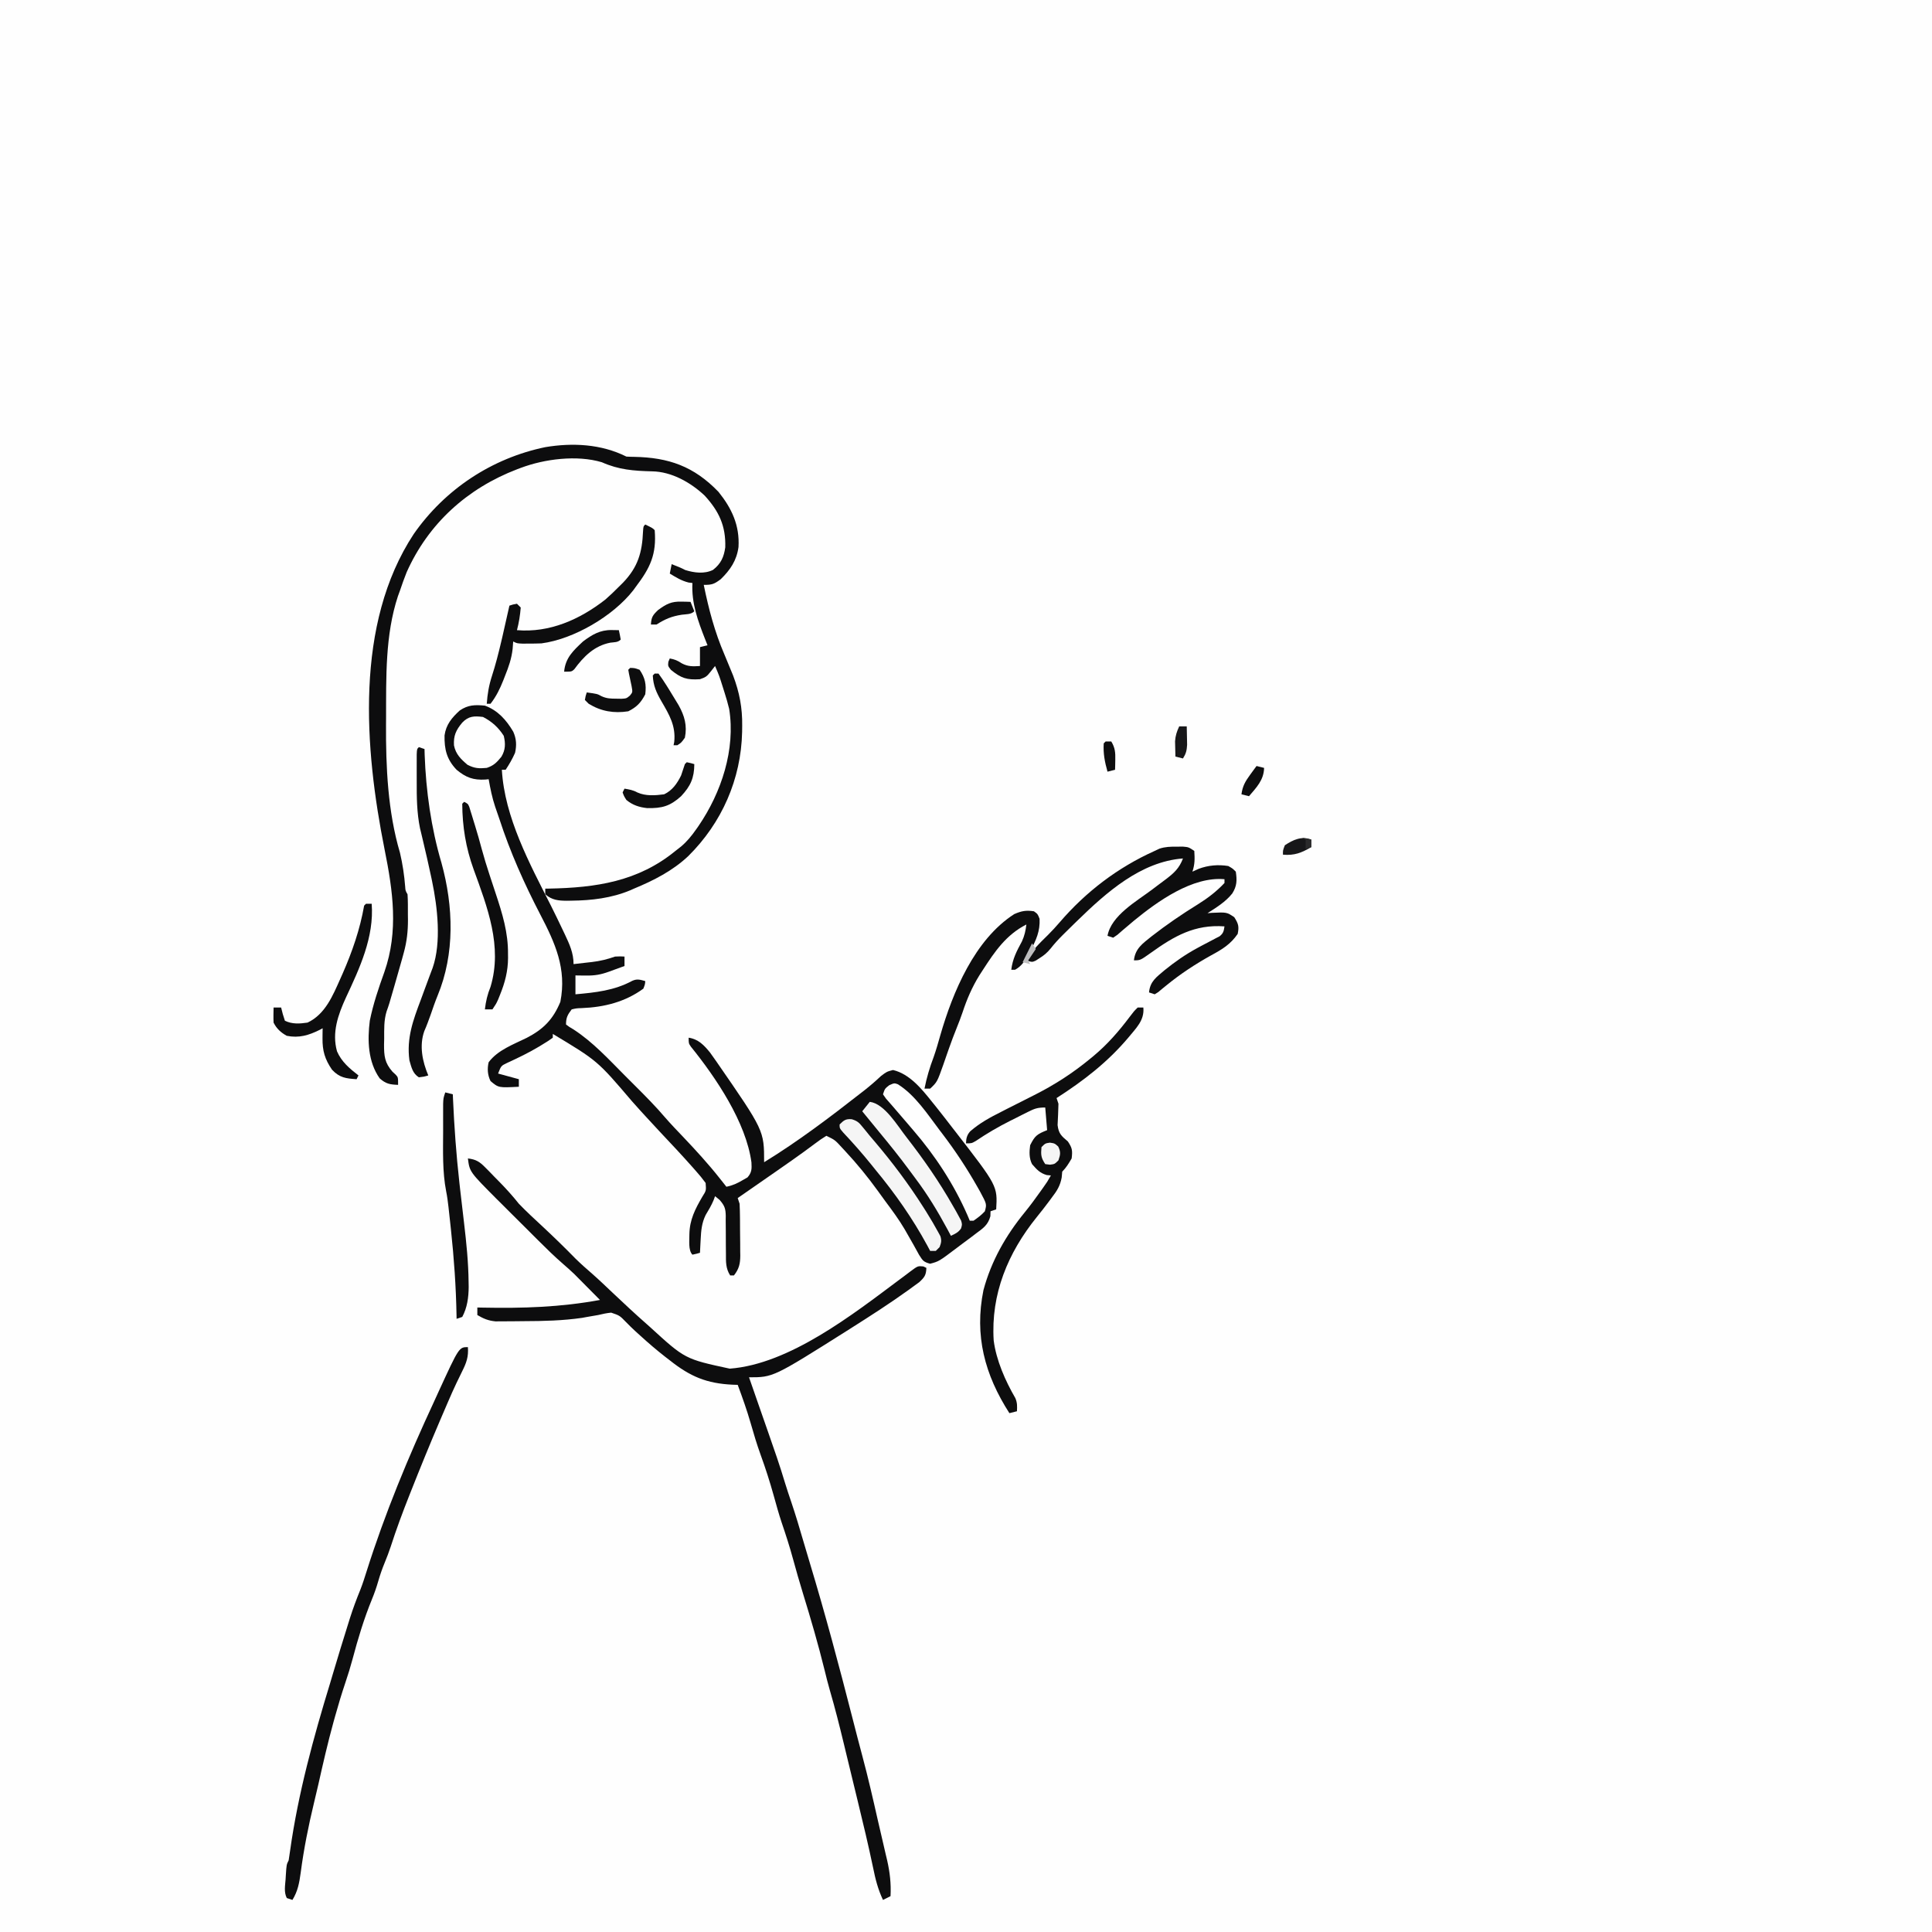 <svg version="1.1" xmlns="http://www.w3.org/2000/svg" width="1024" height="1024">
<rect width="100%" height="100%" fill="#808080" stroke="none"/>
<path d="M0 0 C337.92 0 675.84 0 1024 0 C1024 337.92 1024 675.84 1024 1024 C686.08 1024 348.16 1024 0 1024 C0 686.08 0 348.16 0 0 Z " fill="#FEFEFE" transform="translate(0,0)"/>
<path d="M0 0 C6.882 2.514 11.383 7.639 15.043 13.832 C16.723 17.637 16.885 20.954 16 25 C14.595 28.188 12.921 31.097 11 34 C10.34 34 9.68 34 9 34 C10.422 59.228 23.773 83.856 35.012 106.035 C37.198 110.368 39.298 114.739 41.375 119.125 C41.709 119.824 42.043 120.523 42.387 121.243 C44.849 126.469 47 131.123 47 137 C49.543 136.716 52.084 136.423 54.625 136.125 C55.338 136.046 56.051 135.968 56.785 135.887 C61.095 135.373 64.887 134.452 69 133 C71.875 132.875 71.875 132.875 74 133 C74 134.65 74 136.3 74 138 C72.229 138.646 70.458 139.292 68.688 139.938 C67.208 140.477 67.208 140.477 65.699 141.027 C61.454 142.557 58.329 143.111 53.812 143.062 C52.726 143.053 51.639 143.044 50.52 143.035 C49.688 143.024 48.857 143.012 48 143 C48 146.3 48 149.6 48 153 C58.618 152.054 68.573 151.021 78.121 145.852 C80.691 144.687 82.343 145.262 85 146 C84.859 147.777 84.859 147.777 84 150 C74.324 157.074 63.216 159.842 51.375 160.312 C48.487 160.415 48.487 160.415 46 161 C43.801 163.871 43 165.409 43 169 C44.685 170.279 44.685 170.279 46.875 171.562 C57.206 178.224 65.694 187.534 74.333 196.202 C76.191 198.066 78.055 199.925 79.92 201.783 C85.253 207.114 90.537 212.431 95.427 218.177 C98.494 221.731 101.766 225.099 105 228.5 C111.759 235.609 118.345 242.805 124.438 250.5 C125.117 251.356 125.796 252.212 126.496 253.094 C126.992 253.723 127.489 254.352 128 255 C131.299 254.342 133.867 253.166 136.75 251.438 C137.549 250.982 138.348 250.527 139.172 250.059 C141.489 247.45 141.476 245.502 141.28 242.086 C138.428 220.827 122.43 197.127 109.195 180.77 C108 179 108 179 108 176 C113.112 176.757 116.157 179.964 119.324 183.855 C120.122 184.959 120.909 186.07 121.688 187.188 C122.114 187.794 122.54 188.401 122.98 189.026 C148 225.211 148 225.211 148 242 C166.016 230.949 182.932 218.14 199.562 205.125 C200.145 204.67 200.728 204.215 201.329 203.747 C204.329 201.386 207.17 198.939 209.938 196.312 C213 194 213 194 216.312 193.125 C225.115 195.214 231.534 203.159 237 210 C237.821 211.02 238.642 212.039 239.488 213.09 C242.368 216.694 245.187 220.344 248 224 C248.465 224.597 248.93 225.195 249.409 225.81 C271.71 254.573 271.71 254.573 271 267 C270.01 267.33 269.02 267.66 268 268 C267.974 268.87 267.948 269.74 267.922 270.637 C266.633 275.341 264.067 276.983 260.25 279.812 C259.579 280.326 258.908 280.839 258.217 281.368 C256.158 282.931 254.081 284.467 252 286 C251.378 286.47 250.756 286.941 250.115 287.425 C240.677 294.552 240.677 294.552 235.988 295.805 C232.42 294.844 232.08 294.141 230.141 291.117 C229.157 289.381 228.195 287.633 227.25 285.875 C226.197 284.021 225.14 282.169 224.078 280.32 C223.558 279.408 223.038 278.496 222.502 277.556 C219.451 272.364 215.893 267.557 212.291 262.739 C210.919 260.89 209.578 259.021 208.238 257.148 C202.873 249.725 197.185 242.765 190.938 236.062 C190.294 235.37 189.651 234.677 188.988 233.963 C185.528 230.197 185.528 230.197 181 228 C178.887 229.273 177.015 230.573 175.062 232.062 C173.806 232.991 172.548 233.918 171.289 234.844 C170.605 235.35 169.921 235.857 169.216 236.379 C165.169 239.339 161.05 242.195 156.938 245.062 C156.087 245.657 155.237 246.251 154.361 246.864 C147.588 251.597 140.801 256.309 134 261 C134.33 261.99 134.66 262.98 135 264 C135.12 266.455 135.188 268.88 135.203 271.336 C135.209 272.052 135.215 272.769 135.22 273.507 C135.23 275.021 135.236 276.536 135.24 278.051 C135.25 280.36 135.281 282.668 135.312 284.977 C135.319 286.451 135.324 287.924 135.328 289.398 C135.34 290.085 135.353 290.772 135.366 291.479 C135.346 295.801 134.703 298.588 132 302 C131.34 302 130.68 302 130 302 C127.642 298.325 127.736 294.787 127.762 290.566 C127.746 289.098 127.73 287.63 127.713 286.162 C127.696 283.86 127.688 281.559 127.695 279.257 C127.697 277.026 127.669 274.797 127.637 272.566 C127.652 271.541 127.652 271.541 127.668 270.495 C127.587 266.533 127.077 265.091 124.46 262.027 C123.648 261.358 122.836 260.689 122 260 C121.732 260.722 121.464 261.444 121.188 262.188 C120.008 264.981 118.558 267.404 117 270 C114.956 274.202 114.586 278.211 114.375 282.812 C114.317 283.852 114.317 283.852 114.258 284.912 C114.164 286.608 114.081 288.304 114 290 C112.063 290.562 112.063 290.562 110 291 C107.696 288.696 108.456 283.313 108.389 280.148 C108.536 272.437 111.445 266.843 115.25 260.293 C117.313 257.033 117.313 257.033 117 253 C115.361 250.752 113.727 248.746 111.875 246.688 C111.072 245.773 111.072 245.773 110.252 244.84 C104.522 238.362 98.593 232.065 92.662 225.771 C90.15 223.095 87.666 220.394 85.188 217.688 C84.297 216.716 83.406 215.744 82.488 214.742 C80.953 213.05 79.427 211.349 77.918 209.633 C59.688 188.232 59.688 188.232 36 174 C36 174.66 36 175.32 36 176 C33.648 177.699 33.648 177.699 30.375 179.688 C29.799 180.039 29.223 180.391 28.63 180.753 C23.198 184.009 17.554 186.723 11.801 189.359 C8.599 190.893 8.599 190.893 7 195 C10.63 195.99 14.26 196.98 18 198 C18 199.32 18 200.64 18 202 C7.249 202.564 7.249 202.564 3 199 C1.421 195.842 1.181 192.393 2 189 C6.884 182.495 15.077 179.598 22.186 176.08 C31.034 171.505 36.171 166.27 40 157 C43.444 139.463 37.26 125.874 29.355 110.694 C20.842 94.304 13.384 77.603 7.662 60.013 C6.951 57.851 6.197 55.707 5.438 53.562 C3.837 48.794 2.878 43.946 2 39 C1.443 39.058 0.886 39.116 0.312 39.176 C-6.14 39.557 -10.032 38.112 -15 34 C-20.226 28.499 -21.523 23.218 -21.383 15.789 C-20.594 10.043 -17.504 6.364 -13.312 2.562 C-8.86 -0.446 -5.284 -0.491 0 0 Z " fill="#0D0D0E" transform="translate(257,374)"/>
<path d="M0 0 C1.369 0.093 2.741 0.132 4.113 0.141 C22.428 0.482 35.767 5.149 48.812 18.688 C55.885 27.484 60.087 36.483 59.422 47.938 C58.437 55.088 55.121 59.996 50 65 C46.49 67.591 45.467 68 41 68 C43.666 80.954 46.768 92.85 52 105 C53.059 107.514 54.095 110.036 55.125 112.562 C55.84 114.297 55.84 114.297 56.57 116.066 C59.94 124.993 61.512 133.201 61.375 142.75 C61.363 143.804 61.35 144.858 61.338 145.945 C60.802 170.974 50.57 194.186 32.726 211.819 C24.445 219.591 14.431 224.686 4 229 C3.362 229.285 2.724 229.57 2.066 229.863 C-7.841 234.018 -18.479 235.274 -29.125 235.375 C-29.93 235.389 -30.736 235.403 -31.566 235.417 C-36.124 235.381 -39.383 235.094 -43 232 C-43 231.01 -43 230.02 -43 229 C-42.367 228.991 -41.734 228.981 -41.083 228.972 C-16.158 228.512 6.189 225.243 26 209 C27.483 207.84 27.483 207.84 28.996 206.656 C32.139 204.017 34.585 200.972 36.938 197.625 C37.366 197.017 37.794 196.409 38.235 195.783 C50.343 178.069 57.937 155.186 54.469 133.711 C53.753 130.761 52.927 127.89 52 125 C51.478 123.349 51.478 123.349 50.945 121.664 C49.236 116.227 49.236 116.227 47 111 C45.855 112.454 45.855 112.454 44.688 113.938 C42.733 116.421 42.143 116.952 39 118 C32.081 118.446 29.043 117.483 23.625 113.062 C22 111 22 111 22.25 108.75 C22.621 107.884 22.621 107.884 23 107 C25.569 107.476 27.119 108.08 29.312 109.562 C32.699 111.374 35.215 111.223 39 111 C39 107.7 39 104.4 39 101 C40.32 100.67 41.64 100.34 43 100 C42.59 98.973 42.18 97.945 41.758 96.887 C37.942 87.145 34.424 77.654 35 67 C34.319 66.918 33.639 66.835 32.938 66.75 C29.125 65.777 26.359 64.042 23 62 C23.33 60.35 23.66 58.7 24 57 C29 59 29 59 31.188 60.125 C35.932 61.601 41.321 62.326 45.91 60.055 C50.112 56.772 51.685 53.254 52.406 48.09 C52.742 36.793 49.087 28.976 41.5 20.688 C34.101 13.716 23.968 7.979 13.621 7.824 C3.967 7.578 -4.072 6.998 -13 3 C-26.176 -0.955 -43.365 1.239 -56 6 C-56.965 6.362 -56.965 6.362 -57.95 6.731 C-84.242 16.822 -104.89 35.361 -116.469 61.289 C-117.749 64.499 -118.898 67.725 -120 71 C-120.538 72.473 -120.538 72.473 -121.086 73.977 C-127.905 94.639 -127.301 117.073 -127.375 138.562 C-127.383 139.673 -127.391 140.783 -127.399 141.926 C-127.523 164.519 -126.457 188.208 -120 210 C-118.608 215.964 -117.719 221.863 -117.246 227.969 C-117.108 230.065 -117.108 230.065 -116 232 C-115.757 235.515 -115.815 239.04 -115.812 242.562 C-115.8 243.527 -115.788 244.492 -115.775 245.486 C-115.763 251.632 -116.364 257.086 -118 263 C-118.437 264.597 -118.437 264.597 -118.882 266.226 C-119.901 269.886 -120.947 273.537 -122 277.188 C-122.356 278.432 -122.712 279.677 -123.078 280.959 C-125.802 290.448 -125.802 290.448 -127.096 294.062 C-128.566 298.839 -128.369 303.537 -128.375 308.5 C-128.399 309.52 -128.424 310.539 -128.449 311.59 C-128.473 317.733 -128.093 321.324 -124 326 C-123.423 326.536 -122.845 327.072 -122.25 327.625 C-121 329 -121 329 -121 333 C-125.338 332.83 -127.456 332.483 -130.75 329.562 C-136.986 320.795 -137.312 309.346 -136 299 C-134.22 290.195 -131.313 281.605 -128.266 273.168 C-120.706 251.53 -123.718 230.231 -128.158 208.249 C-138.837 154.767 -144.079 88.731 -112.716 41.048 C-96.16 17.295 -71.312 0.868 -43 -5 C-28.526 -7.42 -13.363 -6.681 0 0 Z " fill="#0D0D0E" transform="translate(332,242)"/>
<path d="M0 0 C4.331 0.502 6.257 1.769 9.285 4.859 C10.063 5.646 10.841 6.432 11.643 7.242 C12.84 8.484 12.84 8.484 14.062 9.75 C14.865 10.562 15.667 11.374 16.494 12.211 C20.218 16.005 23.695 19.833 27 24 C31.025 28.191 35.307 32.108 39.562 36.062 C45.563 41.656 51.424 47.352 57.156 53.219 C59.98 55.98 62.906 58.559 65.89 61.144 C69.472 64.295 72.916 67.59 76.375 70.875 C82.509 76.67 88.66 82.43 95 88 C95.516 88.458 96.032 88.917 96.563 89.389 C115.055 106.302 115.055 106.302 138.781 111.414 C170.492 109.021 204.156 82.578 228.957 64.059 C229.595 63.587 230.233 63.115 230.891 62.63 C232.098 61.734 233.297 60.827 234.486 59.907 C238.474 56.948 238.474 56.948 241.391 57.234 C242.187 57.613 242.187 57.613 243 58 C242.847 61.841 242.079 62.927 239.211 65.586 C237.944 66.532 236.664 67.46 235.375 68.375 C234.676 68.884 233.978 69.393 233.258 69.917 C223.426 76.984 213.226 83.523 203 90 C202.3 90.445 201.6 90.889 200.879 91.348 C161.816 116 161.816 116 149 116 C149.2 116.576 149.401 117.153 149.607 117.746 C150.034 118.972 150.034 118.972 150.469 120.223 C150.789 121.143 151.109 122.062 151.438 123.01 C152.154 125.068 152.87 127.127 153.585 129.185 C155.44 134.523 157.3 139.859 159.172 145.191 C162.288 154.081 165.384 162.955 168.078 171.984 C169.132 175.43 170.281 178.837 171.438 182.25 C173.698 188.95 175.719 195.706 177.688 202.496 C178.826 206.421 179.999 210.335 181.182 214.248 C189.41 241.487 196.748 268.955 203.797 296.52 C205.535 303.314 207.281 310.104 209.101 316.877 C212.093 328.024 214.667 339.262 217.208 350.52 C218.028 354.121 218.87 357.717 219.715 361.312 C220.269 363.708 220.822 366.104 221.375 368.5 C221.638 369.603 221.901 370.706 222.172 371.842 C223.653 378.34 224.352 384.336 224 391 C222.68 391.66 221.36 392.32 220 393 C217.34 387.39 215.972 381.946 214.75 375.875 C212.255 363.981 209.444 352.179 206.556 340.374 C205.405 335.67 204.265 330.963 203.128 326.255 C202.244 322.596 201.357 318.938 200.471 315.28 C200.038 313.494 199.606 311.708 199.176 309.921 C196.909 300.526 194.552 291.19 191.842 281.912 C190.819 278.376 189.925 274.828 189.062 271.25 C185.691 257.546 181.742 244.033 177.591 230.547 C175.754 224.555 174.016 218.548 172.375 212.5 C170.587 205.922 168.52 199.486 166.312 193.035 C164.727 188.28 163.407 183.452 162.062 178.625 C160.033 171.364 157.765 164.261 155.182 157.179 C153.157 151.582 151.467 145.922 149.835 140.2 C147.861 133.352 145.487 126.678 143 120 C142.117 119.974 141.234 119.948 140.324 119.922 C126.477 119.267 117.789 115.575 107 107 C106.166 106.358 105.332 105.716 104.473 105.055 C99.943 101.519 95.624 97.806 91.375 93.938 C89.998 92.688 89.998 92.688 88.594 91.414 C86.973 89.906 85.384 88.364 83.844 86.773 C80.427 83.255 80.427 83.255 75.93 81.727 C73.545 81.957 71.329 82.437 69 83 C67.065 83.346 65.127 83.679 63.188 84 C62.294 84.165 61.401 84.33 60.48 84.5 C50.316 85.96 40.149 86.214 29.898 86.24 C27.607 86.25 25.318 86.281 23.027 86.312 C21.552 86.319 20.077 86.324 18.602 86.328 C17.285 86.337 15.968 86.347 14.612 86.356 C10.757 85.976 8.319 84.945 5 83 C5 81.68 5 80.36 5 79 C6.461 79.031 6.461 79.031 7.952 79.063 C29.069 79.477 49.166 78.858 70 75 C67.504 72.475 65.003 69.956 62.5 67.438 C61.804 66.733 61.108 66.029 60.391 65.303 C59.695 64.603 58.998 63.904 58.281 63.184 C57.653 62.55 57.024 61.916 56.377 61.263 C54.383 59.365 52.353 57.563 50.27 55.765 C45.801 51.878 41.596 47.758 37.406 43.574 C36.22 42.393 36.22 42.393 35.009 41.187 C33.348 39.531 31.687 37.873 30.028 36.213 C27.512 33.7 24.989 31.194 22.465 28.689 C20.841 27.068 19.217 25.446 17.594 23.824 C16.851 23.088 16.108 22.353 15.342 21.595 C0.9 7.09 0.9 7.09 0 0 Z " fill="#0D0D0E" transform="translate(248,614)"/>
<path d="M0 0 C0.99 0 1.98 0 3 0 C3.649 6.846 -0.893 10.949 -5 16 C-15.997 29.028 -28.716 38.828 -43 48 C-42.67 48.99 -42.34 49.98 -42 51 C-42.087 54.783 -42.259 58.557 -42.453 62.336 C-41.889 66.899 -40.439 68.086 -37 71 C-34.644 74.534 -34.51 75.836 -35 80 C-36.5 82.565 -37.892 84.892 -40 87 C-40.141 88.558 -40.141 88.558 -40.285 90.148 C-41.094 94.508 -42.8 97.195 -45.438 100.625 C-45.884 101.231 -46.331 101.838 -46.791 102.462 C-48.974 105.406 -51.219 108.29 -53.535 111.129 C-68.806 130.078 -77.865 151.851 -76.326 176.459 C-74.978 186.973 -70.14 197.923 -64.848 207.027 C-63.805 209.454 -63.85 211.386 -64 214 C-65.32 214.33 -66.64 214.66 -68 215 C-81.055 194.677 -86.649 173.915 -81.746 149.773 C-77.58 134.287 -69.901 120.824 -59.828 108.512 C-56.853 104.867 -54.098 101.085 -51.375 97.25 C-50.949 96.653 -50.523 96.056 -50.084 95.441 C-47.875 92.323 -47.875 92.323 -46 89 C-46.722 88.938 -47.444 88.876 -48.188 88.812 C-51.878 87.746 -53.496 85.852 -56 83 C-57.609 79.783 -57.467 76.489 -57 73 C-54.479 67.958 -53.411 67.164 -48 65 C-48.495 59.06 -48.495 59.06 -49 53 C-53.146 53 -54.643 53.57 -58.254 55.379 C-59.274 55.889 -60.294 56.399 -61.346 56.924 C-62.407 57.465 -63.469 58.005 -64.562 58.562 C-65.597 59.076 -66.631 59.59 -67.697 60.119 C-73.985 63.288 -79.906 66.747 -85.738 70.695 C-88 72 -88 72 -91 72 C-90.923 69.386 -90.524 67.585 -88.755 65.609 C-83.698 61.207 -78.223 58.244 -72.25 55.25 C-71.239 54.731 -70.227 54.211 -69.185 53.676 C-64.416 51.227 -59.63 48.815 -54.832 46.422 C-43.996 40.959 -34.355 34.739 -25 27 C-24.171 26.318 -24.171 26.318 -23.325 25.622 C-15.93 19.439 -9.956 12.554 -4.18 4.871 C-2 2 -2 2 0 0 Z " fill="#0D0D0E" transform="translate(603,534)"/>
<path d="M0 0 C1.127 -0.005 2.253 -0.01 3.414 -0.016 C6.375 0.25 6.375 0.25 9.375 2.25 C9.64 6.427 9.694 9.293 8.375 13.25 C9.468 12.755 10.561 12.26 11.688 11.75 C16.779 9.844 22.001 9.399 27.375 10.25 C29.668 11.539 29.668 11.539 31.375 13.25 C32.06 17.817 31.995 20.878 29.5 24.812 C25.961 29.265 21.121 32.218 16.375 35.25 C17.111 35.192 17.847 35.134 18.605 35.074 C26.56 34.706 26.56 34.706 30.562 37.375 C32.737 40.825 33.191 42.252 32.375 46.25 C28.554 51.792 24.105 54.465 18.25 57.625 C9.892 62.297 2.256 67.272 -5.18 73.332 C-6.39 74.312 -6.39 74.312 -7.625 75.312 C-8.326 75.902 -9.028 76.491 -9.75 77.098 C-10.369 77.478 -10.987 77.858 -11.625 78.25 C-13.11 77.755 -13.11 77.755 -14.625 77.25 C-14.034 71.344 -10.729 69.191 -6.41 65.504 C-0.878 61.027 4.705 57.122 10.973 53.734 C11.789 53.293 12.605 52.851 13.445 52.396 C15.088 51.517 16.737 50.652 18.395 49.801 C19.531 49.198 19.531 49.198 20.691 48.582 C21.377 48.229 22.062 47.875 22.768 47.511 C24.79 45.924 25.012 44.745 25.375 42.25 C9.561 41.109 -1.262 47.397 -13.625 56.25 C-19.253 60.25 -19.253 60.25 -22.625 60.25 C-21.925 53.964 -18.063 51.403 -13.347 47.59 C-5.443 41.438 2.849 35.752 11.375 30.5 C16.491 27.311 21.256 23.674 25.375 19.25 C25.375 18.59 25.375 17.93 25.375 17.25 C8.388 15.706 -10.108 28.991 -22.625 39.25 C-23.651 40.115 -24.676 40.983 -25.699 41.852 C-26.685 42.684 -27.671 43.517 -28.688 44.375 C-29.565 45.141 -30.443 45.906 -31.348 46.695 C-32.099 47.208 -32.851 47.721 -33.625 48.25 C-34.615 47.92 -35.605 47.59 -36.625 47.25 C-34.677 36.49 -21.181 28.921 -13.02 22.777 C-12.213 22.165 -11.406 21.552 -10.575 20.92 C-8.969 19.702 -7.354 18.494 -5.731 17.298 C-1.416 14.025 1.407 11.478 3.375 6.25 C-18.967 7.943 -37.241 24.265 -52.625 39.25 C-53.157 39.767 -53.688 40.283 -54.236 40.815 C-55.873 42.412 -57.501 44.016 -59.125 45.625 C-59.618 46.113 -60.11 46.601 -60.618 47.104 C-62.795 49.291 -64.812 51.489 -66.715 53.922 C-68.578 56.193 -70.206 57.585 -72.688 59.125 C-73.359 59.556 -74.031 59.986 -74.723 60.43 C-76.625 61.25 -76.625 61.25 -79.625 60.25 C-76.558 54.953 -72.505 51.031 -68.145 46.766 C-65.992 44.617 -63.977 42.433 -62 40.125 C-48 23.83 -31.18 11.056 -11.625 2.25 C-10.785 1.854 -9.944 1.459 -9.078 1.051 C-5.971 0.036 -3.264 -0.015 0 0 Z " fill="#0D0D0E" transform="translate(623.625,448.75)"/>
<path d="M0 0 C0.383 5.141 -0.78 8.289 -3.062 12.871 C-3.713 14.206 -4.361 15.542 -5.008 16.878 C-5.341 17.561 -5.674 18.244 -6.017 18.947 C-7.571 22.192 -9.01 25.483 -10.438 28.785 C-10.724 29.447 -11.01 30.108 -11.305 30.79 C-12.207 32.879 -13.104 34.97 -14 37.062 C-14.315 37.797 -14.63 38.532 -14.955 39.29 C-20.196 51.537 -25.224 63.863 -30.125 76.25 C-30.436 77.034 -30.748 77.818 -31.069 78.626 C-34.631 87.613 -37.973 96.622 -40.94 105.824 C-41.902 108.706 -42.964 111.506 -44.125 114.312 C-45.445 117.507 -46.542 120.678 -47.5 124 C-48.458 127.322 -49.555 130.493 -50.875 133.688 C-55.083 143.974 -58.278 154.575 -61.125 165.307 C-62.259 169.533 -63.541 173.678 -64.941 177.824 C-66.928 183.713 -68.702 189.64 -70.375 195.625 C-70.824 197.233 -70.824 197.233 -71.283 198.873 C-74.278 209.753 -76.799 220.723 -79.257 231.734 C-79.999 234.998 -80.777 238.251 -81.566 241.504 C-84.528 253.796 -86.977 266.006 -88.62 278.551 C-89.361 283.961 -90.133 288.316 -93 293 C-93.99 292.67 -94.98 292.34 -96 292 C-97.592 288.816 -96.867 285.465 -96.625 282 C-96.581 281.263 -96.537 280.525 -96.492 279.766 C-96.131 274.261 -96.131 274.261 -95 272 C-94.723 270.218 -94.45 268.435 -94.203 266.648 C-90.011 236.769 -81.83 206.823 -73 178 C-72.545 176.474 -72.092 174.948 -71.641 173.422 C-68.955 164.384 -66.209 155.367 -63.375 146.375 C-63.098 145.488 -62.821 144.601 -62.536 143.687 C-60.892 138.505 -59.015 133.485 -56.96 128.454 C-55.733 125.319 -54.726 122.138 -53.72 118.927 C-44.041 88.258 -31.552 58.145 -18 29 C-17.16 27.158 -16.32 25.315 -15.48 23.473 C-4.695 0 -4.695 0 0 0 Z " fill="#0D0D0E" transform="translate(248,714)"/>
<path d="M0 0 C0.99 0.33 1.98 0.66 3 1 C3.039 2.497 3.039 2.497 3.078 4.023 C3.767 23.244 6.516 42.857 11.984 61.324 C18.361 84.402 19.152 109.511 9.915 131.765 C8.536 135.132 7.375 138.561 6.188 142 C5.153 144.881 4.125 147.718 2.883 150.516 C0.138 158.241 1.889 166.668 5 174 C2.688 174.688 2.688 174.688 0 175 C-3.334 172.901 -3.944 169.636 -5 166 C-6.577 154.292 -3.068 144.761 1 134 C1.642 132.257 2.283 130.514 2.922 128.77 C3.849 126.241 4.779 123.714 5.727 121.193 C6.009 120.441 6.291 119.689 6.582 118.914 C6.832 118.254 7.082 117.593 7.339 116.913 C12.007 103.404 9.887 84.824 7 71 C6.855 70.305 6.71 69.61 6.561 68.894 C5.176 62.321 3.66 55.781 2.109 49.246 C1.846 48.134 1.583 47.021 1.312 45.875 C1.082 44.924 0.851 43.972 0.613 42.992 C-1.081 34.726 -1.156 26.607 -1.13 18.207 C-1.125 16.043 -1.13 13.88 -1.137 11.717 C-1.136 10.344 -1.135 8.971 -1.133 7.598 C-1.132 6.355 -1.131 5.113 -1.129 3.832 C-1 1 -1 1 0 0 Z " fill="#0D0D0E" transform="translate(222,396)"/>
<path d="M0 0 C3.875 1.875 3.875 1.875 5 3 C6.066 15.809 2.609 22.981 -5 33 C-5.44 33.607 -5.879 34.214 -6.332 34.84 C-16.989 48.524 -37.911 60.771 -55 63 C-57.249 63.089 -59.5 63.13 -61.75 63.125 C-63.444 63.129 -63.444 63.129 -65.172 63.133 C-68 63 -68 63 -70 62 C-70.097 63.296 -70.193 64.591 -70.293 65.926 C-70.865 71.043 -72.382 75.44 -74.312 80.188 C-74.608 80.955 -74.904 81.723 -75.209 82.514 C-77.021 87.081 -78.986 91.103 -82 95 C-82.66 95 -83.32 95 -84 95 C-83.647 89.796 -82.856 85.216 -81.25 80.25 C-79.33 74.309 -77.805 68.327 -76.375 62.25 C-76.169 61.375 -75.963 60.5 -75.751 59.599 C-74.462 54.074 -73.222 48.54 -72 43 C-70.125 42.375 -70.125 42.375 -68 42 C-67.34 42.66 -66.68 43.32 -66 44 C-66.334 48.145 -66.946 51.983 -68 56 C-50.697 57.46 -34.722 50.369 -21.188 39.805 C-18.69 37.619 -16.33 35.363 -14 33 C-13.257 32.268 -12.515 31.536 -11.75 30.781 C-3.884 22.568 -1.635 14.839 -1.176 3.59 C-1 1 -1 1 0 0 Z " fill="#0D0D0E" transform="translate(342,278)"/>
<path d="M0 0 C9.122 5.722 15.677 15.829 22.086 24.309 C22.553 24.92 23.021 25.532 23.502 26.163 C30.372 35.178 36.5 44.445 42.086 54.309 C42.563 55.148 43.04 55.987 43.531 56.852 C47.11 63.521 47.11 63.521 46.086 67.309 C44.225 69.362 42.393 70.693 40.086 72.309 C39.426 72.309 38.766 72.309 38.086 72.309 C37.671 71.325 37.256 70.341 36.828 69.328 C29.67 52.984 19.746 37.816 8.086 24.309 C7.083 23.134 6.08 21.96 5.078 20.785 C3 18.353 0.913 15.928 -1.18 13.508 C-1.643 12.964 -2.107 12.421 -2.584 11.861 C-3.819 10.42 -5.077 8.998 -6.336 7.578 C-6.857 6.829 -7.377 6.08 -7.914 5.309 C-6.914 2.309 -6.914 2.309 -4.602 0.496 C-1.914 -0.691 -1.914 -0.691 0 0 Z " fill="#FEFEFE" transform="translate(475.914,574.691)"/>
<path d="M0 0 C2 1.438 2 1.438 3 4 C3.322 10.545 1.171 15.206 -1.812 20.875 C-2.327 21.857 -2.327 21.857 -2.853 22.859 C-4.783 26.348 -6.489 29.013 -10 31 C-10.66 31 -11.32 31 -12 31 C-11.312 25.22 -9.116 21.061 -6.375 16 C-4.976 12.949 -4.395 10.319 -4 7 C-14.655 12.436 -20.621 21.138 -27 31 C-27.645 31.995 -28.289 32.99 -28.953 34.016 C-32.778 40.235 -35.476 46.451 -37.762 53.383 C-38.731 56.213 -39.77 58.954 -40.895 61.723 C-42.354 65.325 -43.714 68.945 -45 72.613 C-45.33 73.551 -45.66 74.489 -46 75.455 C-46.673 77.377 -47.339 79.302 -48 81.229 C-51.278 90.481 -51.278 90.481 -55 94 C-55.99 94 -56.98 94 -58 94 C-56.847 88.137 -55.241 82.785 -53.129 77.203 C-51.797 73.425 -50.714 69.604 -49.625 65.75 C-43.017 42.834 -31.424 14.978 -10.438 1.5 C-6.576 -0.185 -4.164 -0.641 0 0 Z " fill="#0D0D0E" transform="translate(548,483)"/>
<path d="M0 0 C0.99 0 1.98 0 3 0 C4.358 17.62 -3.356 34.137 -10.688 49.812 C-14.821 58.84 -18.158 68.265 -15.379 78.227 C-12.953 83.812 -8.733 87.324 -4 91 C-4.33 91.66 -4.66 92.32 -5 93 C-10.637 92.618 -13.959 92.266 -18 88 C-21.829 82.438 -23.142 77.928 -23.062 71.25 C-23.053 70.265 -23.044 69.28 -23.035 68.266 C-23.024 67.518 -23.012 66.77 -23 66 C-23.534 66.289 -24.067 66.577 -24.617 66.875 C-30.371 69.742 -35.57 71.297 -42 70 C-45.112 68.293 -47.388 66.224 -49 63 C-49.134 60.328 -49.043 57.677 -49 55 C-47.68 55 -46.36 55 -45 55 C-44.711 56.134 -44.423 57.269 -44.125 58.438 C-43.754 59.613 -43.382 60.789 -43 62 C-39.22 63.89 -35.107 63.619 -31 63 C-21.608 58.604 -17.56 48.602 -13.562 39.625 C-13.176 38.761 -12.79 37.897 -12.392 37.006 C-7.289 25.361 -3.19 13.542 -1 1 C-0.67 0.67 -0.34 0.34 0 0 Z " fill="#0D0D0E" transform="translate(194,479)"/>
<path d="M0 0 C1.98 0.495 1.98 0.495 4 1 C4.044 2.067 4.044 2.067 4.088 3.156 C4.747 18.058 5.808 32.874 7.469 47.699 C7.603 48.894 7.736 50.089 7.874 51.32 C8.551 57.305 9.248 63.286 9.967 69.266 C11.197 79.709 12.269 90.086 12.367 100.609 C12.389 101.844 12.389 101.844 12.41 103.104 C12.372 108.619 11.653 114.079 9 119 C7.515 119.495 7.515 119.495 6 120 C5.991 119.381 5.981 118.762 5.972 118.125 C5.69 102.859 4.629 87.799 3 72.625 C2.91 71.785 2.821 70.946 2.728 70.081 C2.469 67.67 2.205 65.261 1.938 62.852 C1.858 62.132 1.779 61.412 1.698 60.67 C1.382 57.899 1.034 55.166 0.476 52.432 C-1.559 42.038 -1.162 30.92 -1.13 20.361 C-1.125 18.21 -1.13 16.058 -1.137 13.906 C-1.136 12.526 -1.135 11.146 -1.133 9.766 C-1.132 8.536 -1.131 7.307 -1.129 6.04 C-1 3 -1 3 0 0 Z " fill="#0D0D0E" transform="translate(236,579)"/>
<path d="M0 0 C7.879 0.951 14.79 12.85 19.5 18.812 C28.508 30.388 36.749 42.242 44 55 C44.575 55.999 45.15 56.998 45.742 58.027 C46.219 58.905 46.696 59.783 47.188 60.688 C47.594 61.434 48 62.18 48.418 62.949 C49 65 49 65 48.363 67.145 C46.785 69.292 45.385 69.899 43 71 C42.394 69.863 41.788 68.726 41.164 67.555 C36.063 58.105 30.667 49.183 24.207 40.604 C23.022 39.03 21.855 37.443 20.688 35.855 C15.664 29.061 10.39 22.505 5 16 C3.31 13.94 1.624 11.876 -0.062 9.812 C-0.817 8.891 -1.571 7.969 -2.348 7.02 C-2.893 6.353 -3.438 5.687 -4 5 C-2.68 3.35 -1.36 1.7 0 0 Z " fill="#F5F5F5" transform="translate(461,584)"/>
<path d="M0 0 C2.934 0.906 3.838 1.737 5.742 4.102 C6.639 5.194 6.639 5.194 7.555 6.309 C8.215 7.127 8.875 7.946 9.555 8.789 C10.668 10.094 10.668 10.094 11.805 11.426 C21.36 22.65 30.163 34.333 38.055 46.789 C38.547 47.566 39.039 48.343 39.546 49.143 C41.786 52.739 43.949 56.373 45.961 60.102 C46.294 60.716 46.627 61.331 46.971 61.965 C47.718 64.299 47.423 65.52 46.555 67.789 C45.895 68.449 45.235 69.109 44.555 69.789 C43.565 69.789 42.575 69.789 41.555 69.789 C41.044 68.831 40.534 67.874 40.008 66.887 C32.22 52.529 22.969 39.367 12.555 26.789 C11.85 25.911 11.144 25.033 10.418 24.129 C5.635 18.195 0.65 12.547 -4.574 7.004 C-6.445 4.789 -6.445 4.789 -6.445 2.789 C-4.223 0.567 -3.188 -0.275 0 0 Z " fill="#F5F5F5" transform="translate(451.445,593.211)"/>
<path d="M0 0 C2 1 2 1 2.73 2.683 C2.952 3.404 3.174 4.125 3.402 4.867 C3.778 6.074 3.778 6.074 4.162 7.305 C4.418 8.153 4.674 9.001 4.938 9.875 C5.19 10.685 5.442 11.494 5.701 12.328 C7.014 16.585 8.236 20.854 9.375 25.16 C10.587 29.654 11.961 34.082 13.41 38.504 C13.625 39.159 13.84 39.815 14.061 40.49 C14.95 43.197 15.843 45.902 16.741 48.605 C20.265 59.227 23.376 69.334 23.25 80.625 C23.258 81.324 23.265 82.022 23.273 82.742 C23.248 89.684 21.628 95.876 19 102.312 C18.67 103.134 18.34 103.955 18 104.801 C17 107 17 107 15 110 C13.68 110 12.36 110 11 110 C11.514 105.63 12.359 102.054 14 98 C20.423 76.589 12.317 55.808 5.001 35.69 C0.898 24.322 -0.94 13.051 -1 1 C-0.67 0.67 -0.34 0.34 0 0 Z " fill="#0D0D0E" transform="translate(246,425)"/>
<path d="M0 0 C4.736 2.463 8.117 5.506 11 10 C11.992 14.088 11.931 17.438 9.75 21.098 C7.289 24.094 5.734 25.755 2 27 C-2.132 27.39 -4.46 27.275 -8.188 25.375 C-11.707 22.403 -14.467 19.719 -15.383 15.047 C-15.675 9.947 -14.328 6.975 -11 3 C-7.615 -0.502 -4.753 -0.574 0 0 Z " fill="#FEFEFE" transform="translate(256,380)"/>
<path d="M0 0 C2.062 0.438 2.062 0.438 4 1 C3.966 8.333 2.003 12.671 -3 18 C-8.869 23.31 -13.111 24.454 -20.945 24.32 C-25.156 23.879 -28.716 22.728 -32 20 C-33.273 17.984 -33.273 17.984 -34 16 C-33.67 15.34 -33.34 14.68 -33 14 C-30.511 14.415 -28.41 14.77 -26.195 16.012 C-21.742 18.017 -16.759 17.624 -12 17 C-7.667 14.964 -5.062 11.226 -3 7 C-2.31 5.008 -1.639 3.009 -1 1 C-0.67 0.67 -0.34 0.34 0 0 Z " fill="#0D0D0E" transform="translate(364,404)"/>
<path d="M0 0 C2.375 0.062 2.375 0.062 5 1 C7.964 5.293 8.643 8.852 8 14 C5.684 18.461 3.464 20.771 -1 23 C-8.628 24.183 -15.421 23.042 -22 19 C-22.66 18.34 -23.32 17.68 -24 17 C-23.625 14.875 -23.625 14.875 -23 13 C-17.44 13.758 -17.44 13.758 -15.145 15.02 C-12.464 16.245 -10.376 16.301 -7.438 16.312 C-6.012 16.338 -6.012 16.338 -4.559 16.363 C-1.977 16.195 -1.977 16.195 -0.145 14.691 C1.341 12.872 1.341 12.872 0.75 9.625 C0.301 7.456 -0.155 5.289 -0.625 3.125 C-0.749 2.424 -0.873 1.723 -1 1 C-0.67 0.67 -0.34 0.34 0 0 Z " fill="#0D0D0E" transform="translate(334,354)"/>
<path d="M0 0 C0.66 0 1.32 0 2 0 C3.537 2.096 4.939 4.174 6.312 6.375 C6.713 7.014 7.114 7.653 7.527 8.312 C8.698 10.2 9.852 12.097 11 14 C11.562 14.926 12.124 15.851 12.703 16.805 C15.826 22.423 17.302 27.572 16 34 C14.125 36.625 14.125 36.625 12 38 C11.34 38 10.68 38 10 38 C10.116 37.426 10.232 36.853 10.352 36.262 C11.254 27.762 7.791 21.936 3.645 14.815 C0.935 10.108 -0.778 6.472 -1 1 C-0.67 0.67 -0.34 0.34 0 0 Z " fill="#0D0D0E" transform="translate(347,357)"/>
<path d="M0 0 C1.887 0.031 1.887 0.031 3.812 0.062 C4.195 1.719 4.526 3.387 4.812 5.062 C3.259 6.616 1.464 6.402 -0.688 6.688 C-9.162 8.322 -14.834 13.991 -19.801 20.777 C-21.188 22.062 -21.188 22.062 -25.188 22.062 C-24.513 14.705 -20.389 10.962 -15.188 6.062 C-10.425 2.456 -6.102 -0.1 0 0 Z " fill="#0D0D0E" transform="translate(324.188,333.938)"/>
<path d="M0 0 C0.892 0.018 1.784 0.036 2.703 0.055 C3.716 0.089 3.716 0.089 4.75 0.125 C5.41 1.775 6.07 3.425 6.75 5.125 C5.017 6.858 2.486 6.624 0.125 6.938 C-5.271 7.778 -8.694 9.217 -13.25 12.125 C-14.24 12.125 -15.23 12.125 -16.25 12.125 C-16.029 8.249 -15.313 7.185 -12.438 4.438 C-8.027 1.238 -5.493 -0.145 0 0 Z " fill="#0D0D0E" transform="translate(361.25,318.875)"/>
<path d="M0 0 C1.32 0.33 2.64 0.66 4 1 C3.834 7.465 -0.003 11.304 -4 16 C-5.32 15.67 -6.64 15.34 -8 15 C-7.452 10.717 -5.976 8.149 -3.438 4.688 C-2.797 3.804 -2.156 2.921 -1.496 2.012 C-0.756 1.016 -0.756 1.016 0 0 Z " fill="#0D0D0E" transform="translate(666,406)"/>
<path d="M0 0 C0 1.32 0 2.64 0 4 C-5.228 7.042 -8.927 8.506 -15 8 C-15.062 5.75 -15.062 5.75 -14 3 C-9.638 0.104 -5.136 -1.988 0 0 Z " fill="#171719" transform="translate(695,445)"/>
<path d="M0 0 C2.562 0.375 2.562 0.375 4.438 2.062 C5.864 4.994 5.605 6.328 4.562 9.375 C2.562 11.375 2.562 11.375 0.062 11.688 C-1.175 11.533 -1.175 11.533 -2.438 11.375 C-4.739 7.923 -4.782 6.428 -4.438 2.375 C-2.438 0.375 -2.438 0.375 0 0 Z " fill="#F5F5F5" transform="translate(556.438,605.625)"/>
<path d="M0 0 C1.32 0 2.64 0 4 0 C4.054 2.083 4.093 4.166 4.125 6.25 C4.148 7.41 4.171 8.57 4.195 9.766 C4.01 12.828 3.608 14.442 2 17 C0.68 16.67 -0.64 16.34 -2 16 C-2.054 14.271 -2.093 12.542 -2.125 10.812 C-2.148 9.85 -2.171 8.887 -2.195 7.895 C-1.991 4.872 -1.269 2.732 0 0 Z " fill="#171719" transform="translate(625,385)"/>
<path d="M0 0 C0.99 0 1.98 0 3 0 C5.026 3.349 5.217 5.87 5.125 9.75 C5.107 10.735 5.089 11.72 5.07 12.734 C5.036 13.856 5.036 13.856 5 15 C3.68 15.33 2.36 15.66 1 16 C-0.452 10.828 -1.332 6.427 -1 1 C-0.67 0.67 -0.34 0.34 0 0 Z " fill="#0D0D0E" transform="translate(586,393)"/>
<path d="M0 0 C0.66 0.99 1.32 1.98 2 3 C0.02 5.97 0.02 5.97 -2 9 C-1.67 9.66 -1.34 10.32 -1 11 C-2.32 10.67 -3.64 10.34 -5 10 C-3.35 6.7 -1.7 3.4 0 0 Z " fill="#BEBEBF" transform="translate(547,500)"/>
<path d="M0 0 C2.475 0.495 2.475 0.495 5 1 C5 2.32 5 3.64 5 5 C4.01 5.33 3.02 5.66 2 6 C2 4.35 2 2.7 2 1 C1.34 0.67 0.68 0.34 0 0 Z " fill="#2B2B2C" transform="translate(690,444)"/>
</svg>